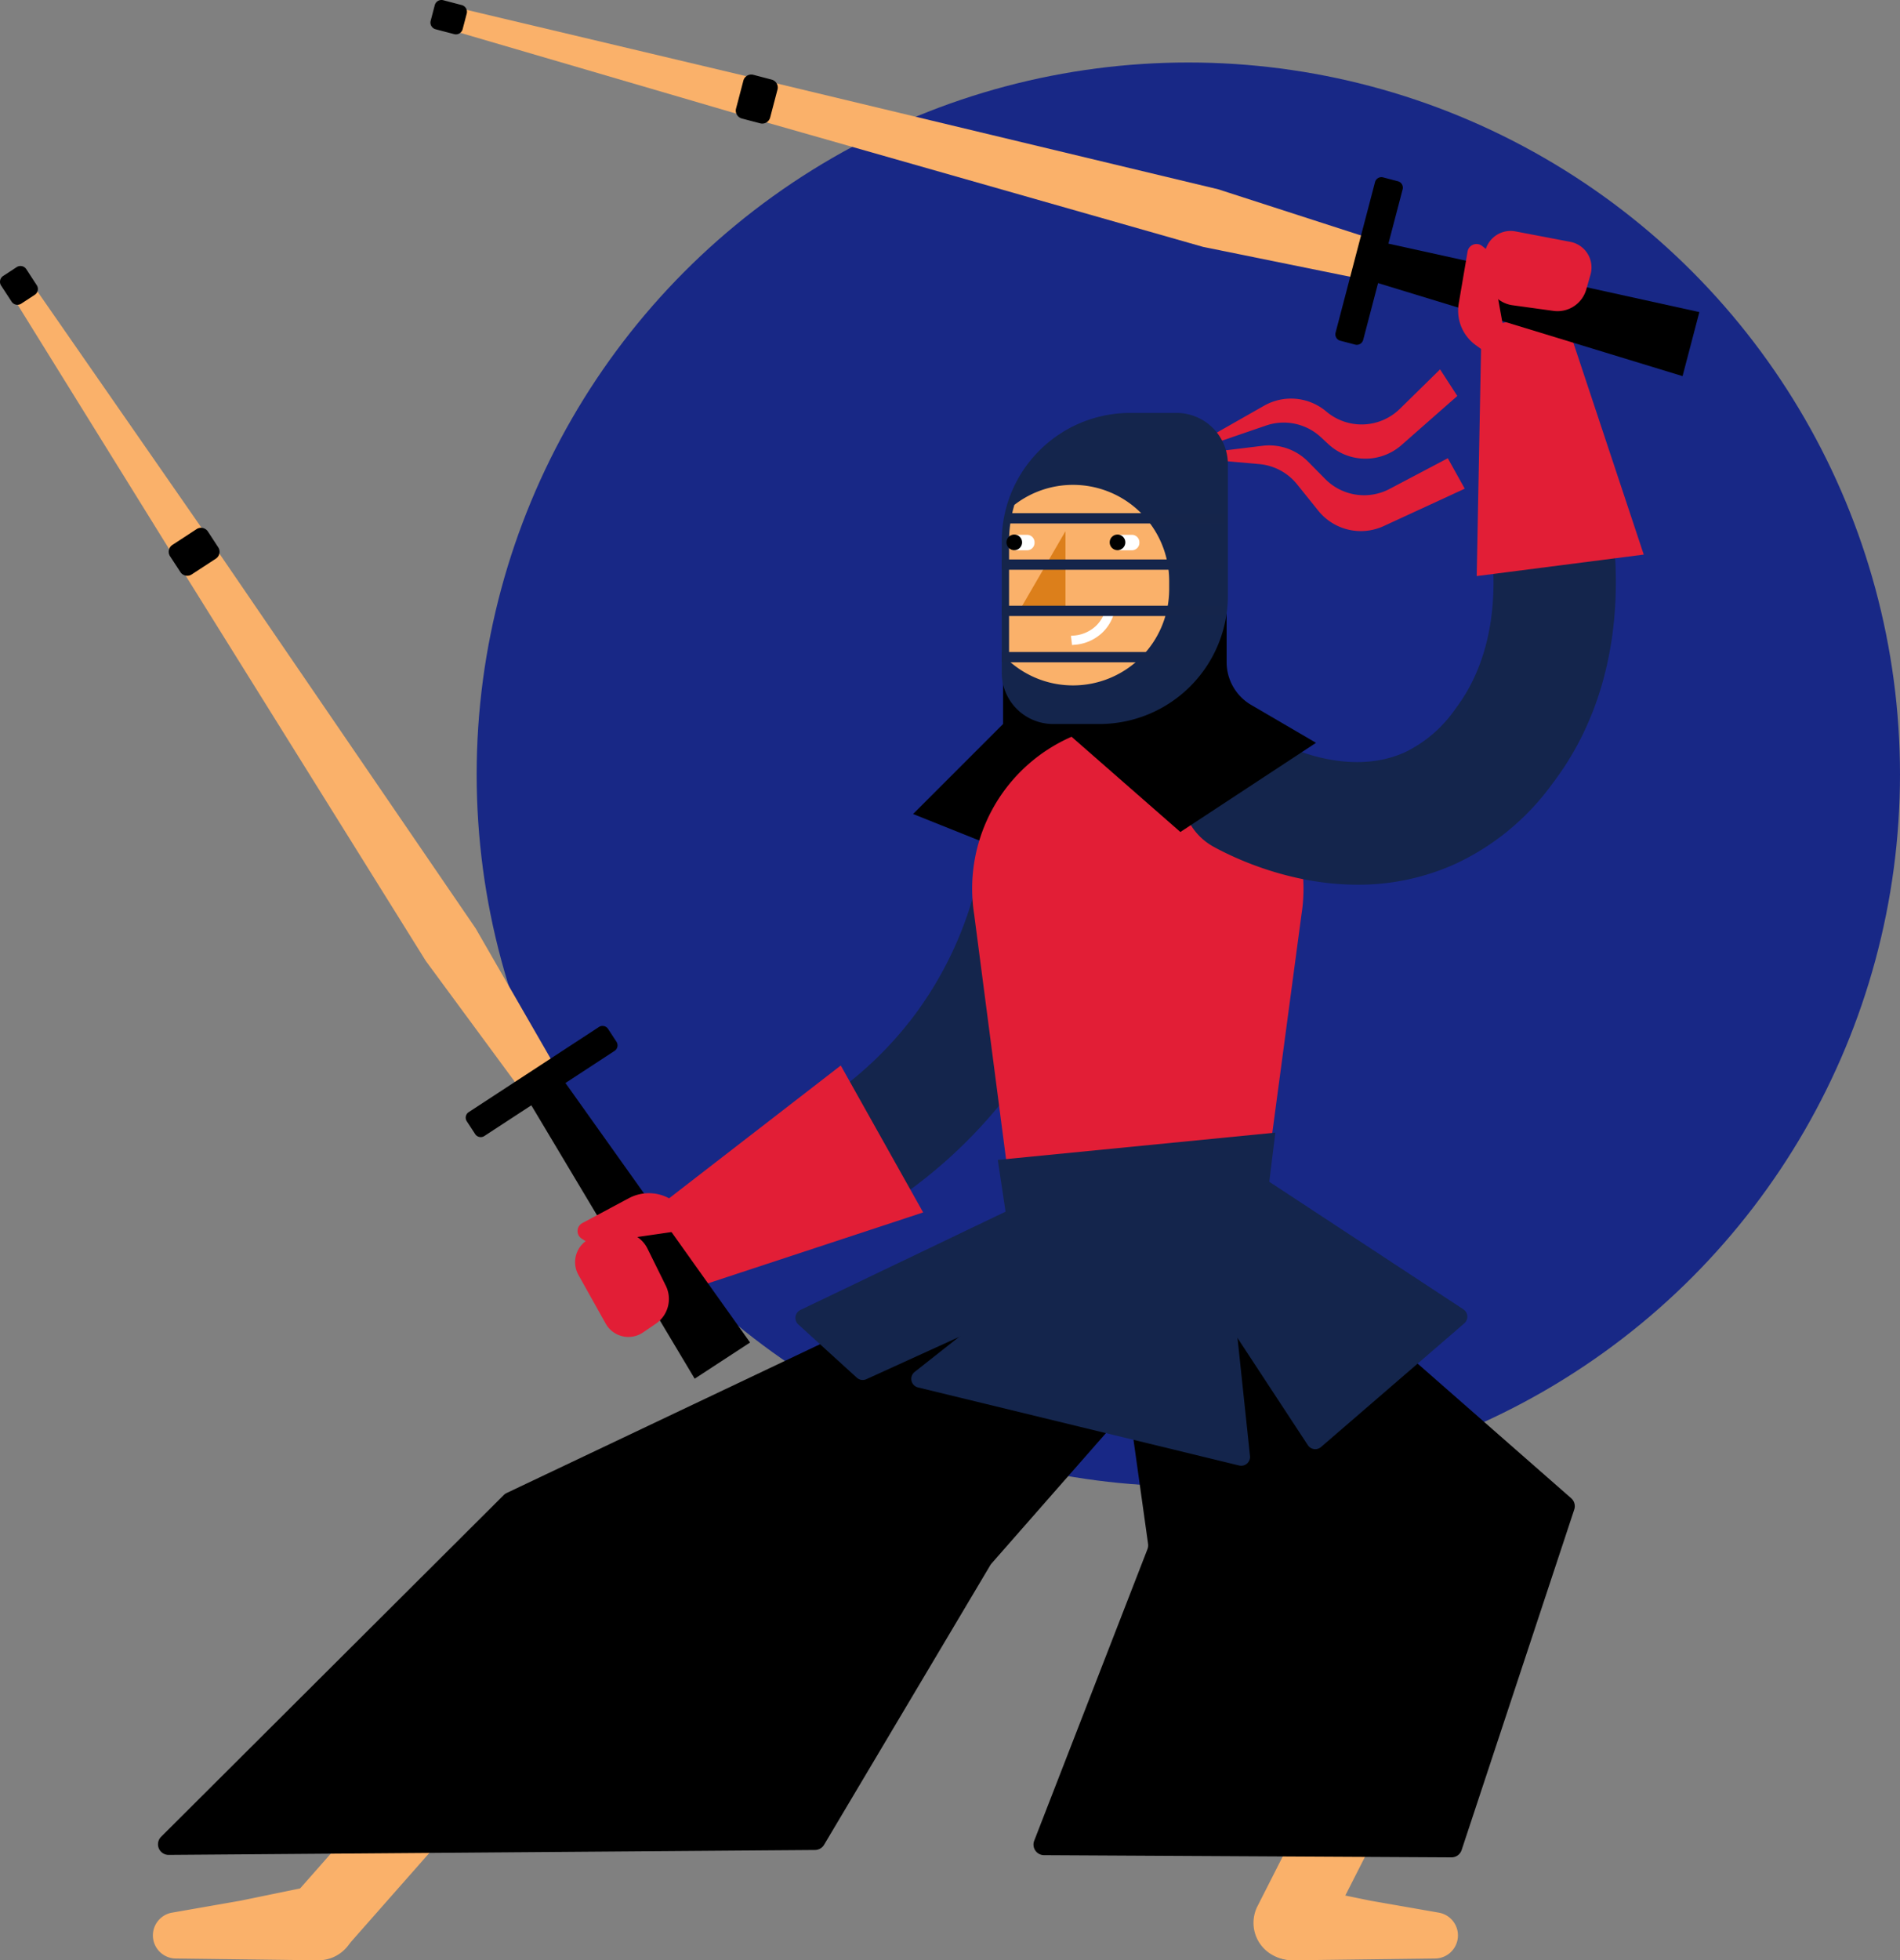 <?xml version="1.0" encoding="utf-8"?>
<svg xmlns="http://www.w3.org/2000/svg" viewBox="0 0 425.828 439.181" width="425.828" height="439.181">
  <rect x="0" y="0" width="425.828" height="439.181" fill="#808080" stroke="none"/>
  <defs>
    <style>.b{fill:#14254c}.c{fill:#e21e36}.d{fill:#fab16a}.e{fill:#fff}.h{fill:#15254b}</style>
  </defs>
  <g transform="translate(-1180.778 -169)">
    <circle cx="159.5" cy="159.5" r="159.5" transform="translate(1287.606 183)" fill="#182886" />
    <path d="M1405.579 331.212l-20.164 20.158 17.279 6.914 21.314-21.886v-27.651h-18.429z" />
    <path class="b" d="M1363.083 446.533a13.722 13.722 0 01-12.273-7.559 13.724 13.724 0 016.1-18.429 82.409 82.409 0 0028.947-24.273 82.383 82.383 0 0015.564-38.919 13.724 13.724 0 0115.3-11.934 13.72 13.72 0 0111.934 15.3 109.815 109.815 0 01-20.776 51.93 110.008 110.008 0 01-38.64 32.417 13.722 13.722 0 01-6.156 1.467z" />
    <path class="c" d="M1462.575 447.885l-52.994 6.336-10.464-80.311a37.129 37.129 0 0136.672-42.948 37.129 37.129 0 0136.672 42.948z" />
    <path class="b" d="M1485.026 367.205c-15.165 0-27.684-5.983-32.258-8.5a13.724 13.724 0 01-5.432-18.635 13.726 13.726 0 0118.635-5.432c2.739 1.5 17.046 8.7 29.824 2.832a29.119 29.119 0 0011.156-9.646c10.644-13.995 8.849-32.258 7.579-39.465a13.732 13.732 0 0111.143-15.9 13.731 13.731 0 0115.9 11.143c1.888 10.757 4.435 38.215-12.771 60.832a56 56 0 01-21.547 17.97 52.592 52.592 0 01-22.229 4.801z" />
    <path class="c" d="M1512.803 242.449l-1.064 55.614 37.437-4.813-18.276-54.988z" />
    <path class="d" d="M1469.941 608.028a8.145 8.145 0 01-3.723-.9 8.23 8.23 0 01-3.61-11.069l34.764-68.444a8.23 8.23 0 0111.069-3.61 8.231 8.231 0 013.61 11.069l-34.764 68.445a8.227 8.227 0 01-7.346 4.509z" />
    <path class="d" d="M1462.076 599.304a8.388 8.388 0 008.477 8.876l3.184-.04 28.681-.359a5.178 5.178 0 005.053-4.381 5.177 5.177 0 00-4.321-5.91l-15.258-2.666-15.757-3.238a8.376 8.376 0 00-10.059 7.719zM1252.222 608.027a8.207 8.207 0 01-5.445-2.061 8.236 8.236 0 01-.731-11.621l65.287-74.056a8.236 8.236 0 0111.621-.731 8.236 8.236 0 01.732 11.621l-65.287 74.056a8.208 8.208 0 01-6.177 2.792z" />
    <path class="d" d="M1260.499 599.304a8.388 8.388 0 01-8.477 8.876l-3.185-.04-28.677-.358a5.178 5.178 0 01-5.053-4.381 5.177 5.177 0 014.322-5.91l15.258-2.666 15.756-3.238a8.373 8.373 0 0110.059 7.719z" />
    <path d="M1449.989 465.746l-46.99 53.539a2.828 2.828 0 00-.259.352l-37.271 62.667a2.378 2.378 0 01-2.028 1.163l-144.854 1.1a2.378 2.378 0 01-1.7-4.062l76.781-76.549a2.409 2.409 0 01.658-.465l116.9-55.48a2.374 2.374 0 011.882-.066l35.947 14.014a2.377 2.377 0 01.934 3.787z" />
    <path d="M1455.6 436.905l77.307 67.753a2.38 2.38 0 01.692 2.533l-25.244 76.3a2.379 2.379 0 01-2.267 1.629l-91.322-.492a2.374 2.374 0 01-2.2-3.238l25.377-65.313a2.427 2.427 0 00.14-1.19l-9.733-69.515a2.387 2.387 0 011.729-2.625l23.342-6.356a2.362 2.362 0 012.179.514z" />
    <path class="b" d="M1404.402 428.862l62.208-6.11-2.719 22a28.762 28.762 0 01-27.75 25.224 28.769 28.769 0 01-29.246-24.486z" />
    <path class="b" d="M1508.947 465.487l-32.1 27.7a1.984 1.984 0 01-2.952-.412l-30.436-46.359a1.975 1.975 0 01.6-2.766l17.512-10.93a1.97 1.97 0 012.134.027l45.036 29.585a1.977 1.977 0 01.206 3.155zM1372.796 477.647l-13.1-11.92a1.981 1.981 0 01.479-3.251l50.5-24.187a1.988 1.988 0 012.247.373l13.244 13.044a1.982 1.982 0 01-.572 3.218l-50.64 23.063a1.97 1.97 0 01-2.158-.34z" />
    <path class="b" d="M1385.772 476.363l35.07-27.683a1.9 1.9 0 01.652-.339l31.114-9.414a1.985 1.985 0 012.547 1.689l5.771 54.576a1.98 1.98 0 01-2.44 2.134l-71.955-17.485a1.979 1.979 0 01-.759-3.478z" />
    <g transform="translate(1405.286 251.75)">
      <path class="c" d="M38.454 19.712L58.791 8.15a12.233 12.233 0 0113.955 1.3 12.25 12.25 0 0016.481-.605L98.242.003l3.863 5.957-12.505 11a12.242 12.242 0 01-16.408-.213l-1.675-1.556a12.229 12.229 0 00-12.286-2.6z" />
      <path class="c" d="M38.767 19.54l19.692-2.414a12.256 12.256 0 0110.2 3.55l3.843 3.89a12.242 12.242 0 0014.414 2.227l13.057-6.881 3.8 6.821-18.163 8.376a12.241 12.241 0 01-14.666-3.444l-4.76-5.917a12.253 12.253 0 00-8.443-4.521z" />
      <path d="M12.386 79.455l27.65 24.193 30.4-19.978-14.533-8.49a11.1 11.1 0 01-5.5-9.581V49.504H12.388v29.951z" />
      <path class="b" d="M0 38.554v29.379a11.517 11.517 0 0011.515 11.521h10.371a28.8 28.8 0 0028.8-28.8V21.275A11.517 11.517 0 0039.165 9.76H28.794A28.794 28.794 0 000 38.554z" />
      <path class="d" d="M37.53 49.271v-1.852a21.544 21.544 0 00-21.541-21.541 21.456 21.456 0 00-13.157 4.487 28.66 28.66 0 00-1.19 8.184v26.786a21.442 21.442 0 0014.341 5.471A21.545 21.545 0 0037.53 49.271z" />
      <path class="e" d="M15.77 61.77l-.259-2.061c.14-.02.286-.033.445-.053a8.118 8.118 0 005.013-2.042 7.525 7.525 0 002.4-4.507l2.054.292a9.588 9.588 0 01-3.078 5.771 10.051 10.051 0 01-6.163 2.546z" />
      <path d="M39.172 42.297a28.8 28.8 0 00-25.011-28.541A28.775 28.775 0 000 38.556v29.379a11.292 11.292 0 00.073 1.263 28.764 28.764 0 0010.3 1.9 28.8 28.8 0 0028.799-28.801z" fill="none" />
      <path d="M3.923 54.111h10.365V36.253z" fill="#dc7f1b" />
      <path class="h" d="M1.383 32.218h48.446v2.307H1.383zM0 42.589h49.823v2.307H0zM0 63.325h40.03v2.307H0zM0 52.954h49.823v2.307H0z" />
      <path class="e" d="M29.179 40.535h-2.36a1.677 1.677 0 01-1.675-1.676v-.113a1.677 1.677 0 011.675-1.676h2.36a1.677 1.677 0 011.675 1.676v.113a1.677 1.677 0 01-1.675 1.676zM5.678 40.535h-2.36a1.677 1.677 0 01-1.675-1.676v-.113a1.677 1.677 0 011.675-1.676h2.36a1.677 1.677 0 011.675 1.676v.113a1.677 1.677 0 01-1.675 1.676z" />
      <circle cx="1.755" cy="1.755" r="1.755" transform="translate(24.193 37.005)" />
      <circle cx="1.755" cy="1.755" r="1.755" transform="translate(1.057 37.005)" />
    </g>
    <path class="d" d="M1490.744 223.349l-36.945-11.94-100.236-24.028-72.566-17.212a2.562 2.562 0 00-3.065 1.841 2.561 2.561 0 001.755 3.1l71.6 20.955 99.133 28.249 38.048 7.725z" />
    <path d="M1345.744 193.317l1.642-6.256a1.827 1.827 0 012.234-1.3l4.109 1.077a1.827 1.827 0 011.3 2.234l-1.642 6.256a1.827 1.827 0 01-2.234 1.3l-4.109-1.077a1.833 1.833 0 01-1.3-2.234zM1277.3 173.659l.917-3.5a1.557 1.557 0 011.9-1.111l4.155 1.09a1.558 1.558 0 011.11 1.9l-.917 3.5a1.557 1.557 0 01-1.9 1.11l-4.155-1.09a1.552 1.552 0 01-1.11-1.899zM1557.873 253.266l3.763-14.347-71.1-15.644-2.287 8.729z" />
    <path d="M1480.107 243.524l8.842-33.727a1.481 1.481 0 011.808-1.057l3.324.871a1.482 1.482 0 011.057 1.808l-8.842 33.728a1.482 1.482 0 01-1.808 1.057l-3.324-.871a1.476 1.476 0 01-1.057-1.809z" />
    <path class="c" d="M1532.715 223.182l-12.286-2.34a5.845 5.845 0 00-6.9 6.389l.479 4.255a6.719 6.719 0 005.751 5.9l9.168 1.263a6.7 6.7 0 007.373-4.82l.944-3.318a5.839 5.839 0 00-4.529-7.329z" />
    <path class="c" d="M1519.452 252.082l-7.951-5.777a9.522 9.522 0 01-3.79-9.314l1.981-11.635a2.028 2.028 0 013.258-1.25l1.09.864a2.031 2.031 0 01.738 1.23zM1325.207 441.739l44.005-34.026 18.462 32.916-55.035 18.13z" />
    <g>
      <path class="d" d="M1299.253 415.565l-23.03-31.26-54.543-87.466-39.312-63.378a2.565 2.565 0 01.771-3.49 2.554 2.554 0 013.5.685l42.556 61.271 58.193 85.079 19.38 33.647z" />
      <path d="M1224.837 287.544l-5.418 3.537a1.831 1.831 0 00-.532 2.533l2.32 3.55a1.832 1.832 0 002.533.532l5.418-3.537a1.832 1.832 0 00.532-2.533l-2.32-3.55a1.835 1.835 0 00-2.533-.532zM1184.515 228.847l-3.031 1.981a1.556 1.556 0 00-.452 2.154l2.347 3.6a1.557 1.557 0 002.154.453l3.032-1.982a1.557 1.557 0 00.452-2.154l-2.347-3.6a1.557 1.557 0 00-2.155-.452zM1348.888 469.769l-12.419 8.111-37.357-62.494 7.552-4.934z" />
      <path d="M1315.012 399.084l-29.186 19.074a1.481 1.481 0 00-.432 2.048l1.882 2.879a1.48 1.48 0 002.047.432l29.186-19.074a1.48 1.48 0 00.432-2.047l-1.881-2.879a1.48 1.48 0 00-2.048-.433z" />
    </g>
    <path class="c" d="M1316.524 465.54l-6.11-10.916a5.844 5.844 0 013.876-8.57l4.188-.9a6.708 6.708 0 017.419 3.59l4.1 8.3a6.717 6.717 0 01-2.234 8.523l-2.852 1.941a5.835 5.835 0 01-8.387-1.968z" />
    <path class="c" d="M1339.733 443.807l-8-5.711a9.512 9.512 0 00-10.032-.645l-10.411 5.564a2.027 2.027 0 00-.153 3.484l1.163.758a2.032 2.032 0 001.4.313z" />
  </g>
</svg>